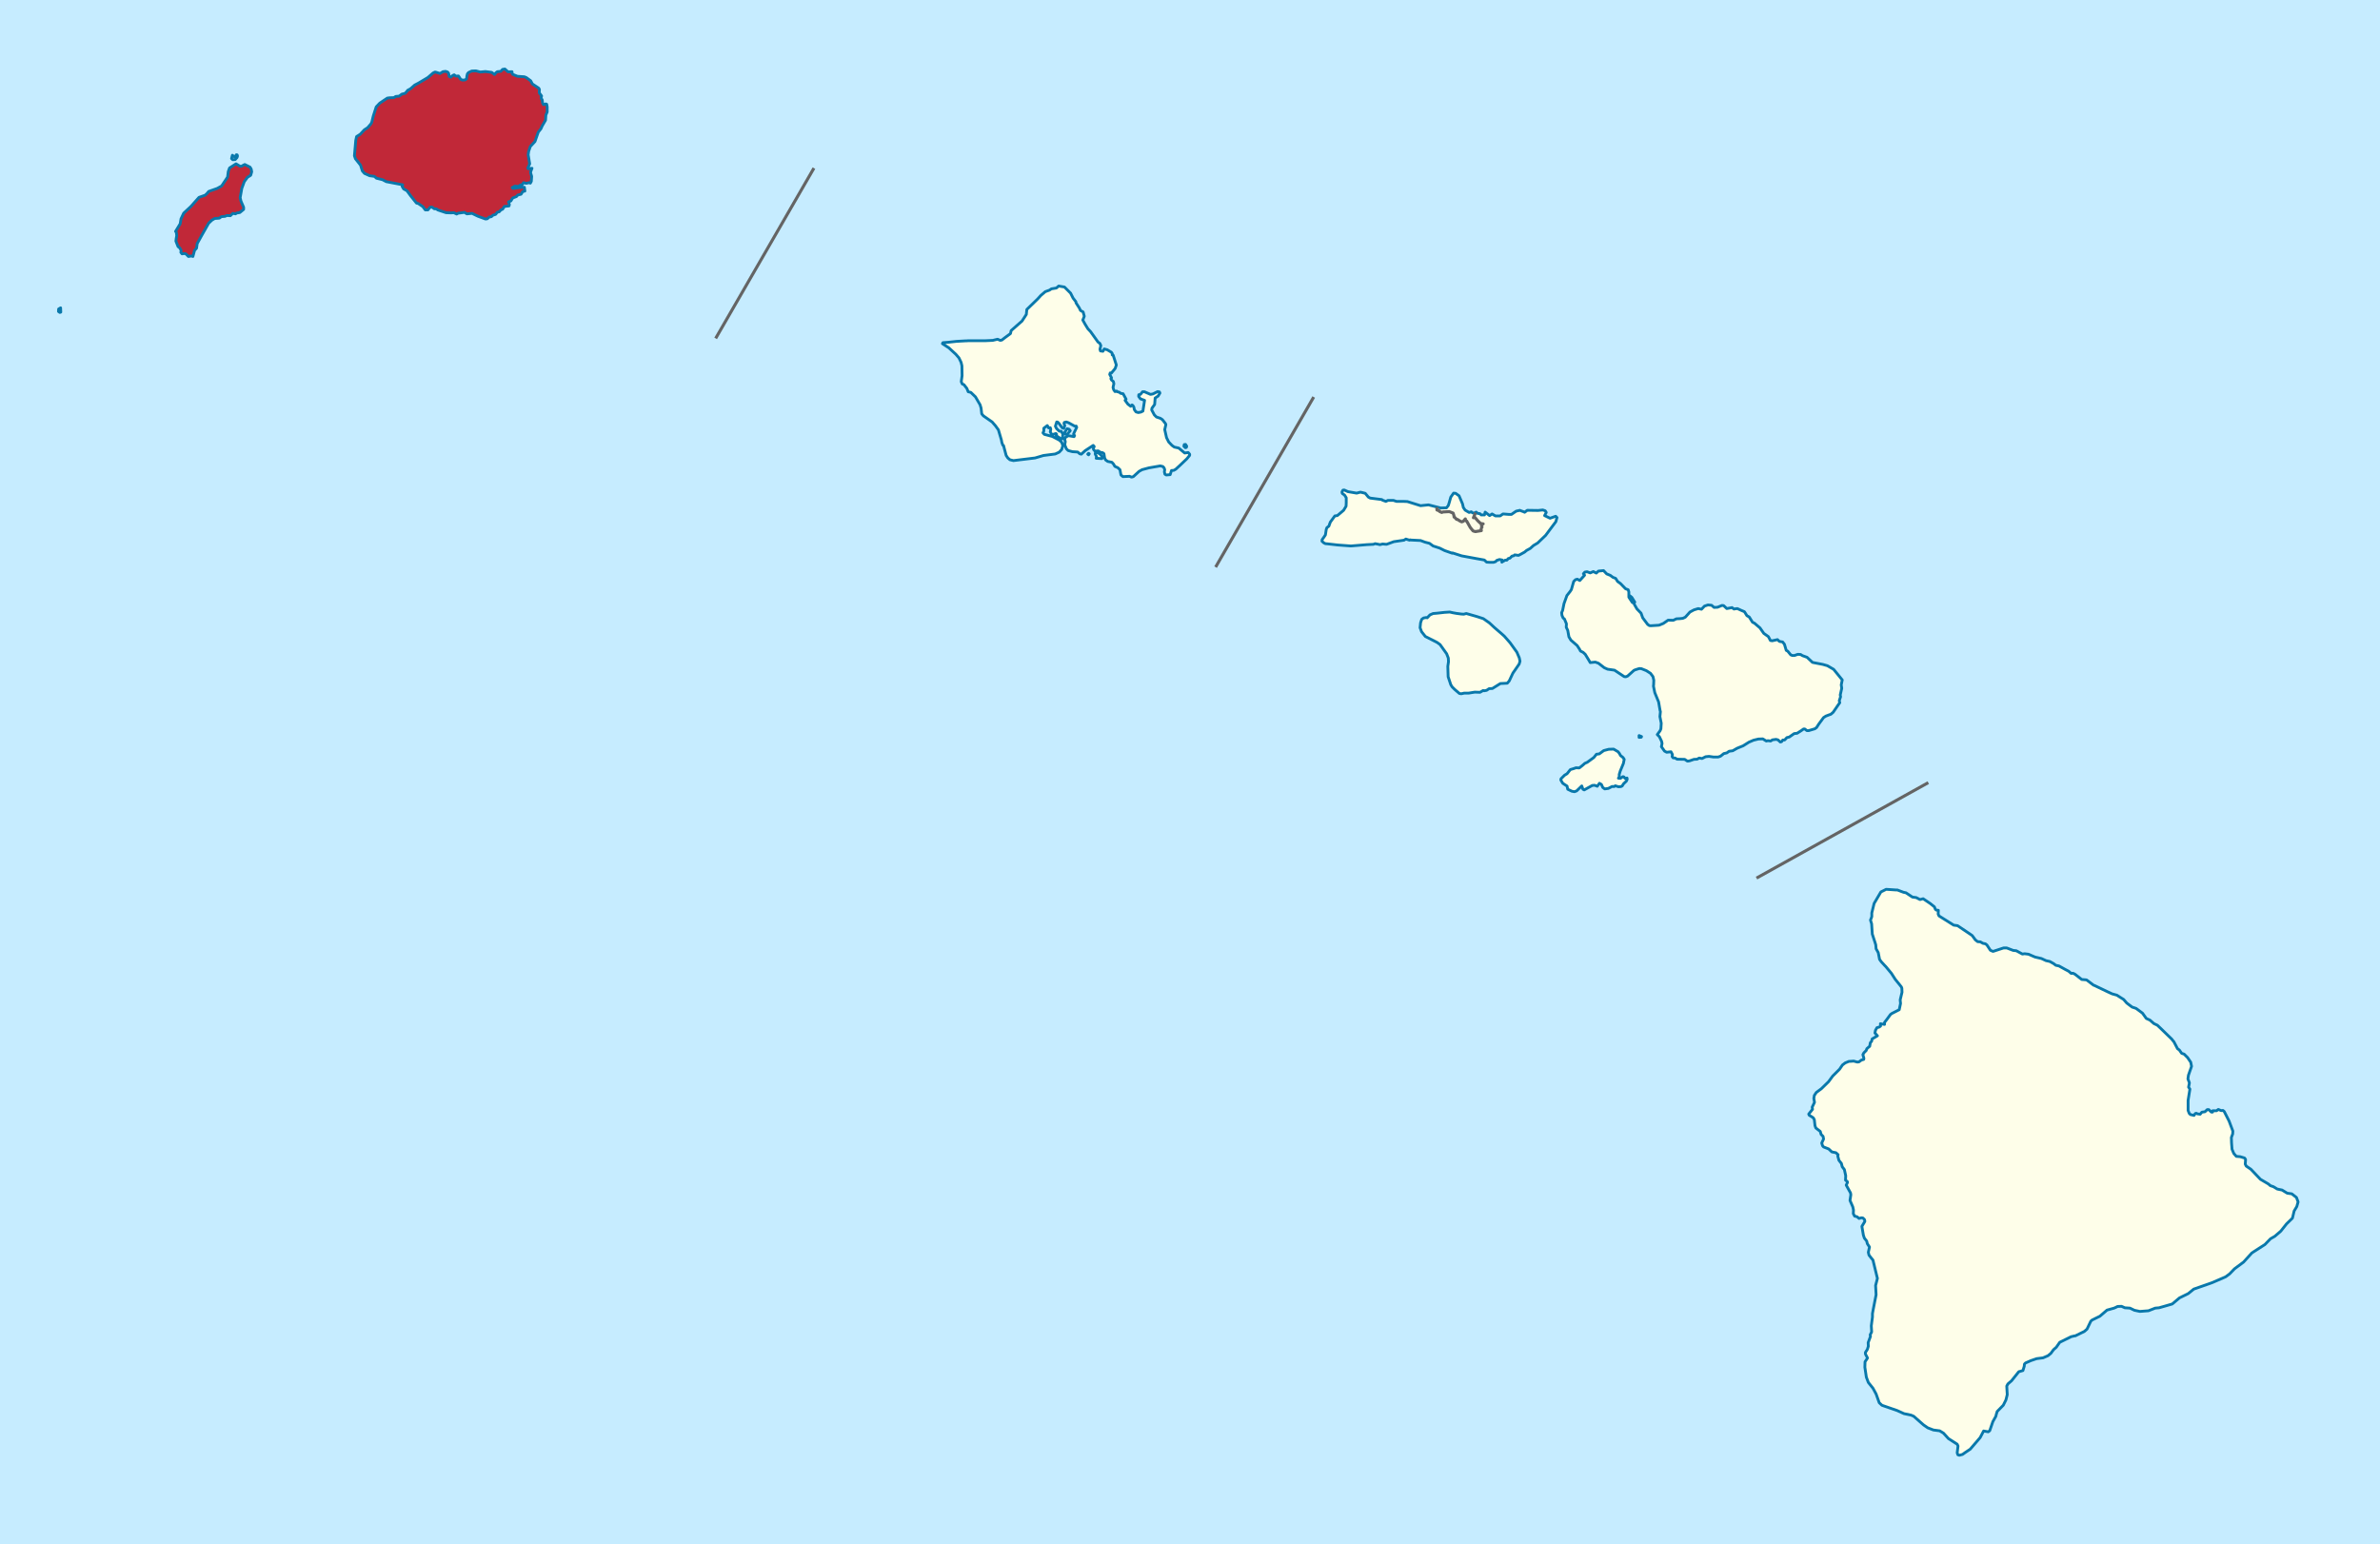 <svg version="1.1" id="svg2204" xmlns="http://www.w3.org/2000/svg" x="0" y="0" width="1441" height="935.2" viewBox="422 -47.3 1441 935.2" style="enable-background:new 422 -47.3 1441 935.2" xml:space="preserve"><style>.st1,.st2,.st3{fill:#fefee9;stroke:#0978ab;stroke-width:1.701;stroke-linejoin:round;stroke-miterlimit:3.864}.st2,.st3{fill:#c12838}.st3{fill:none;stroke:#646464;stroke-width:1.843}</style><switch><g><g id="layer1" transform="translate(814.763 158.089)"><g id="Hawaii" transform="translate(-814.763 -158.089)"><path id="rect7" style="fill:#c6ecff" d="M422-47.3h1441v935.2H422z"/><path id="polygon9" class="st1" d="m564.4 49.3-1.5.1-.7-.7.5-2 1.1.9.7-.2.6-1 .5.1.2.7-.3.9z"/><path id="polygon11" class="st2" d="m732.1-2.8.3.5 2.9 1.2 4.2.3 1.2.5 2.6 1.9 1 1.9 3.9 2.6.4.8-.1 2 1.4 1.9-.3 1.3.7 1.1.2 1.9.6 1 1.3-.5.6.2.3 1.6v3.1l-.8 1.9-.2 3.1-2 3.4-.8 1.8-1.6 2-2 5.7-2.8 3-1 2.9-.3 2.1.9 5.5-1.1 2.5.2.5 2.3-.3-.5 1.3-.4 1.2.7 2.4-.2 3-.6 1.1-.5-.3-2.1.4-1.5-.4-.7 1.1-1.2.3-1 .9-2.3-.2-1.7.9.5.5 5.4-.7h1.5l.3 2.3-1.3.3-1 1.6-2 .5-.1.1-.7.8-2.3.9-1.1 1.8-1.4.5.5 1.6-.2.9-2.8.3-1.1 1.7-1 .4-1.1 1.2-1.1.2-1 1.3-1.6.5-1 .9-1.2.2-1.3 1.1-1.1.1-4.6-1.7-3.5-1.7-3.1.3-1.5-.9-3.8.5-.9.5-1.7-.8-1.8.1-2.9-.1-5.1-1.7-.7-.6-1.4-.1-1.3-1-1.2.1-1.3 1.6h-1.6l-1.5-2-2.8-1.9-1-.2-3.6-4.5-2.2-3-2-1.1-.9-1.5.3-1-9.9-1.9-2.3-1.2-3.7-.9-.5-.5-.7-.6-2.9-.4-3.1-1.4-1.3-1.5-1.1-3.5-3.1-3.9-.6-1.8.8-9.3.5-2.3 2.2-1.4 2.5-2.7 2-1.3 2-2.3.5-1 .9-3.7 1.8-5.6 2.2-2.3 4.5-3 1.4-.2 2.6-.1 1.1-.7 2.1-.2 1.6-1.2 2-.5.9-1 .7-.9h.1l1.6-.9 2.5-2.2 2.3-1.2 5.7-3.4 3.1-2.7 1.2-.6.8.2 2.2.7 1.8-1.1 1.6-.2 1.2.4.6.7.4 2 .9.4 1.2-1 .9-.4 1 .8 1.6-.1 1.3 2 1.1.5 1.6-.1.9-.7.2-1.7.3-1.3.7-.8 1.9-.9 2.5-.1 2.7.7 3.1-.3 3.8.5 1.7 1.3.9-1.1.8-.6 2.1-.2 1.1-1.2 1.4-.2 1.9 1.7 2.4-.1z"/><path id="polygon13" class="st2" d="m544.2 71.6 2-.7 1-.9 1.2-1.4 5.1-1.8 2.7-1.5 3.6-5.4.4-3.3.8-2.2 3.9-2.5 2.5 1.5 1-.1.8-.5 1-.5 3.2 1.6.7 1.2.3 1.6-.6 2.1-2 1.3-1.9 2.6-1.5 4.1-1 5.6.5 2.1 1.6 3.7v1.3l-2.3 1.9-1.9.3-.7.5-1.6-.3-1.5 1.4-2.1-.1-1.2.5-1.2.1-1 .1-1.2.9-2.8.2-1.7 1-2 1.9-4.2 7.4-2.7 4.9-.4 2.8-1.2 1.3-1 3.7-.9-.3-1.8.3-1.5-1.5-.8-.3-1.6.2-.7-.9.2-1.2-.9-1.5-1-.8-1.3-3.3.2-1.6.3-1.7-.2-1.9-.5-.7 2.8-4.6.5-3 1.6-3.4 4.4-4.1 4.9-5.5z"/><path id="polygon15" class="st2" d="m458.7 139.1.1 2.6-.6.2-.8-.6.1-1.5z"/><path id="polygon17" class="st1" d="m1067.2 215.7-.7-.4.1-.7 1.5-2.3 1.2.3.7.9-1.7 2z"/><path id="polygon19" class="st1" d="m1139.7 223.8-.9-.9.2-1 .8-.1.7 1.1-.2.7z"/><path id="polygon21" class="st1" d="m1081.1 228.1-.5-.4.5-.5.4.3z"/><path id="polygon23" class="st1" d="m1089.1 230.4-3.4-.2.2-1-.8-1.6.1-.6 1.3-.3 1.4.9 1.4 1.4v1.2z"/><path id="polygon25" class="st1" d="m1070.2 130.2 1.5 3 1.7 2.2.1.7 2 3.1.7 1.5 1.6.9.7 2.6-.9 2.3 1.5 2.7 1.6 2.6 1.6 1.7 4.5 6.3 1.1.8.6 1.3-.5 2.3.3 1 1.5.2.8-1.4 1.8.5 2.5 1.5.6.9-.1.7.6.2 1.9 5.9-.7 2.1-2.3 2.8-.7-.1-.3.9 1.1 2.1-.4.5.4.8 1.1.9.3 1.3-.5 2.3.4 1.4.8 1.1 1-.3.1.3 1.5.4.9.7 1.4.2 1.8 3.3-.6.7 1.7 2.3 1.7 1.3.8-.8.5.3.6 1 .3 1.5 1 1.4 1.4.4 1.6-.3 1.2-.6 1-6.5-2.5-.9-1.1-1.5.1-1 1-.2 1.3-1.6h1.1l3.7 1.6 1.5-.3 2.8-1.4 1.1.2.3.7-1.1 1.8-1.8 1.2-.3 3.9-1.6 2.2-.1.5-.1.6 1.6 3 1.3 1.3 2.4.8 1.2.8 1.8 2.3.3.7-.7 3 1.1 4.9 1.3 2.6 2 2.1 1.4 1 2.7.6 3.6 3 2.1-.3.9 1v.7l-1.7 2.1-4.3 4.1-2.4 2.2-1.2.7-1.4.1-.8 2.5-2.4.2-.8-.5-.3-1.4.2-1.3-.4-1.1-.7-.8-1.6-.4-6.9 1.2-4.1 1.1-1.8 1-3.5 3.2-1.1.3-1.2-.5-4 .2-1.2-1-.6-3.2-1.3-1.2-1.8-.8-.8-1.4-1-1.1-2.5-.5-1.3-.9-.6-1.2-.4-2.6-.8-.6-1.3-.2-1.4-.9-1.9.2-.9-1-.1-.8.5-1-.6-.7-4.9 3.2-2.3 2.1-.9-.2-1.3-1.1-3.2-.2-2.6-.7-1.1-1.1-.9-2.3v-.3l.3-1.7-.4-1.4.5-1.2 1.8-1 3.4.6.3-.6-.6-1 .5-1.1 1.4-2.9-.3-.8-.8.1-3.8-2.1-1.4-.5-1.2.3-.2.7.5 1.2-.6 1.7-1-.4-2-2.7-.7-.7-.6-.1-.8 2.6.7 1.4 1.7 1.6h1.1l1 1.7-.2 2.8-.6.3-3.2-2.1.2-.9-.4-.4-1.9.6-.7-.2-.8-1.4.3-1.6-.3-.9-1 .1-.8-1.4-2.1 1.6V213.7l-.5 1.1.8.9 4.9 1.3 4.2 2.2 1.4 1.3.7 2-.7 2.4-1.5 1.6-2.4 1.1-7.1.9-5.1 1.5-13.1 1.6-2.1-.5-1.3-1.1-1-1.5-1.6-6-.4-.2-.6-1.6-.3-1.6-1.8-6.1-1.8-2.5-2-2.3-5.3-3.7-1-1.2-.4-3.5-.6-2-2.8-4.8-2.8-2.7-1.6-.4-.8-2-1.8-2.3-1-.4-.6-1.4.5-3.6-.1-6-.5-2.1-1.3-2.7-1.9-2.2-3.6-3.3-.5-.5-4-2.6.3-.6 3.7-.3 4.5-.5 5.3-.3h.8l1-.1H1018.8l4.3-.2 2.9-.7 1.6.7 1-.2 1.8-1.4 3.4-2.5.4-1.8 6.6-5.8 2.6-4 .3-3 6.5-6.3 2-2.2 2.7-2.3 2.5-.9 1.2-.8 3-.5 1.4-1.2 3.5.6z"/><path id="polygon27" class="st1" d="m1258.9 255.5 2.2.8 1.2-.6h3.4l1.8.6h4.1l2.5.1 8 2.5 4.8-.5 7.4 1.9 3.5-.1 1.1-1.4.5-1.6 1-3.5 1.7-2.4 1.2.1 2.1 1.5 2.1 4.9.5 2.2 1.1 1.6 2.4 1.4 1.3-.4.7.6.9.2 1.4-.6.9.8 1.3.1.8.8h2l.4-1.7 2.7 2.1 1.5-1 2 1.2h2.9l1.7-1.2 3.7.3h1.4l2.9-2 1.9-.4.2-.1 2.7 1 .3.2 1.6-1.2 6.5.1 2.9-.3 1.5.5.6 1-1 1.9 3.3 1.6 3.4-1.2.8.8-.7 2.5-6.2 8.3-4.8 4.6-2.5 1.5-2 1.8-2.2 1.2-1.2 1-2.7 1.5-1 .5-2.3-.3-.7.6-.9.1-1.3 1.3-1 .2-.5.6-.4.4h-1l-2 1.2.2-1.3-1.6-.3-1.6.5-.8.8-1.2.4h-2.4l-1.8-.1-1.4-1.3-4.5-.8-9.2-1.7-5.6-1.8-.1.2-4.6-1.6-3-1.5-4-1.3-2.2-1.6-2.7-.7-2.7-1-6-.3-.3-.1-.4.2-2.2-.7-1.1.7-6.2.9-4.4 1.6-2.4-.2-1.6.4-.8-.2-2.1-.4-1.1.4-4 .2-9.6.8-8-.6-6.2-.7-1.2-.1-1-.5-1.1-1 .1-.9 1.4-2 .6-.9.5-3.3.4-1.1 1.2-.9.4-1.2.5-1.3 2.7-3.7 1.5-.2 1.1-.9 2.7-2.3 1.1-1.8.4-.7.1-1.9V254.1l-1-1.6-1.4-1-.2-.9.6-1.1.8-.1 2.2 1 5.3.9 2.3-.6 2.9.7 1.9 2.3 1.1.6 7.1.9z"/><path id="polygon29" class="st1" d="M1411.8 317.3h-.5l-2.4-2.9v-.9l1.1.9z"/><path id="polygon31" class="st1" d="m1296.6 323.5 3.2-.2 1.7.4 2.2.4 3 .4 1.5.1 1.6-.4 6.3 1.8 4 1.3 3.7 2.6 2.9 2.7 4.3 3.7 1.8 1.6 3.5 4 4.1 5.7 1.5 3.5.4 2-.5 1.7-3.8 5.5-2.2 4.7-1.2 1.4-4.2.2-4.8 3-2 .1-1.5 1-1.5.3-.6-.2-1.9 1.1-3.2-.1-3.7.6h-2.7l-1.8.4-1.1-.2-.7-.6-2.1-1.8-1.6-1.6-.8-1.3-1.6-4.8-.1-3-.1-3.3.4-2.8-.1-2.2-1-2.6-4-5.6-1.8-1.3-7.1-3.6-2.3-2.9-.9-2.4.3-3 .7-2.1 1.1-.8 1.7-.3.5.2 1.7-1.8 1.9-.8 2.4-.2z"/><path id="polygon33" class="st1" d="M1414.4 399.2v-1.1l1.5.6-.2.4z"/><path id="polygon35" class="st1" d="m1381.4 301-.7-.9.9-1 1.3-.2 1.9.7 1.9-.8 1.8.9 1.3-1.2 3.1-.3 1.9 2 2.2.9 1.6 1.2 1.6.6 1.2 1.9 1.7 1.2 3.1 3.2 1.6.6.4 1.3v3.2l2.1 3.2 1 .5.3.8 1.5 2.6 2.5 2.6 1 2.8 3 4 1 .7.9.1 4.6-.3.6-.1 2.4-1 2.9-2 3.1.1 1.9-.9 2.1-.1 1.8-.2 1.5-.7 2.8-3.1 2.4-1.3 2.6-.8 2 .4 1.8-1.9 2.1-.7 2.2.2 1.5 1.3 2.1-.1 2.7-1.1 1 .1 1.9 1.8 3.2-.6.2.2 1 .7.3-.1 1.7-.2 2.4 1.1 1.9.8 1.5 2.4 1.4.8 2 3.2 1.1.5 3.4 2.9 2.3 3.3 2.8 2 1.2 2.3 1.1.2 3.2-.7 1.2 1.1 1.9.3 1.1 1.4 1.1 3.7.9.5 1.8 2.2.7.3.3.1h1.3l2-.7 1.7.1 1.1.7 2.8 1 3.3 3.1 1 .2 5.2 1 2.8.8 3.8 2.2 5.2 6.4-.4 2-.2 1 .3 2.1-.9 4 .2 1.1-.8 2.4.3 1.2-1.2 1.7-2.8 4.1-1.4 1.2-.9.3-2.1.8-1.4.9-2.8 3.8-1.3 2-.1.2-1.1.8-3.7 1.1h-1.1l-1.3-1h-.7l-1.4 1-2.5 1.6-1.8.2-3 2.1-1.4.3-1.3 1.4-.4.1h-.8l-.7 1-.8.2-1.4-1.3-1.2-.3-2.2.3-1 .7-1.7-.2-1 .2-2.1-1.3-2.7.1-2.9.7-2.8 1.2-3.5 2.2-3.7 1.5-.5.3-2.1 1.2-2.2.3-1.4 1-1.8.4-2 1.6-1.5.5h-2.7l-2.8-.4-2 .2-1.4.7-.8.4-1.7-.3-1.3.7-1.9.1-2.6.9-1.3.2-1.7-1.1-4.6-.1-1.2-.7-1.2-.1-.6-.8.2-1.2-.9-1.7-2.6.3-1.3-.7-1.9-2.7.2-.8.2-1.2-.3-1.3-1.3-2.7-1.3-1.3 1.7-2.3.5-1.2.2-3.4-.8-4 .3-3-.2-.7-.9-5.2-2.3-5.6-.8-3.9.1-1 .1-2.6-.5-2.2-1.5-2-2.5-1.6-3-1.2-1.3-.1-2.2.7-1 .4-3.9 3.5-1.1.4-.9-.1-5.9-3.9-4.2-.6-2-.9-3.5-2.7-1.9-.7-3.1.3-.8-1.4-2.2-3.6-1.3-1.2-1.6-.8-.5-1-1.5-2.3-3.8-3.3-1.2-2-.7-3.9-.9-1.9.1-2.1-1.2-2.9-.8-.6-.7-1.6-.2-1.6.6-1.4.8-3.9v-.1l1.8-5 1.9-2.4.8-1.2 1.4-4.9 1.1-1.1 1.1-.3 1.5.8z"/><path id="polygon37" class="st1" d="m1393 407.2 3-.8 3-.1 2.7 1.6.7.9.8 1.4 1.5 1.2.7 1.1-.5 2.5-1.9 4.6-.6 2v1.5l-.5.8 1.2.1 1.5-1 .6.1.8 1 1.1-.3.1.8-.5 1.1-1.7 1.6-.8 1.3-.8.4-1.5.1-1.9-.6-.7.5-1.2-.1-2.3 1.2-2.2.3-1.2-.9-.8-1.8-1.2-.7-1.3 1.8-1.6-.6-1.4.1-4.9 2.7-.8-.4-.7-2-3.1 3-1.3.5-1.6-.3-2.5-1.2-.4-1.9-2.6-1.7-1.2-2 .1-.7 2.2-2.2 1.5-.9 2-2.5 2-.6 1.4-.5 2 .1 1.8-1.4 1.6-1.4 1.4-.6 4-2.9 1.6-2 1.7-.2z"/><path id="polygon39" class="st1" d="m1572.6 559.3-.1-1.2.1-.4 1-4.2-.1-2.4-.3-.8-1.1-1.4-2.6-3.2-2.3-3.6-3.4-4.1-.6-.6-2.2-2.4-1-1.4-.4-2.1-.4-2-1.3-2.3-.2-2.4-.4-1.3-1.7-5.2-.4-6.2-.7-2.3.4-.9.4-1.2v-2.2l1.4-5.7.1-.2 4-6.8.2-.1 3-1.5 6 .4h.8l3.7 1.4 1.5.3 3.9 2.6 2.3.3 2.3 1.2 1.9-.5 4.3 2.9 2.5 2 .6 1.5.6.5 1.2.1-.1 2.3.5 1.1 8.9 5.6.8.1 1.5.2 7.9 5.3 1 .7 1.9 2.6 1.4 1.1 1.6.1 1.6.9 1.5.3.9.7 2.1 3.2 1.6.7 6.4-2.1h1.9l3.9 1.5 1.9.2 3.7 2 1.3-.2 2.4.3 3.9 1.7 3.9.9 2.8 1.3 2.3.5 2.3 1.3 1.3 1 1.9.4 3.8 2.1 2.1 1.1 1.5 1.3 1.1-.1 1.2.6 4.1 3.2 2.5.2.5.1 4.1 3.1 1 .4.8.4 6.9 3.3 2.6 1.2 2.9.8 1.7 1.1 2.4 1.5 1.2 1.4.7.8 3.2 2.4 2.4.8 2.3 1.7 1.6 1.2 2.3 3.2 2.2 1 2.4 2.1 2.1 1 2.1 2 6.6 6.4.6.8.7.8 2.2 4.2 1.1.8 1.4 2 1.5.5 2.1 2.1 1.9 2.8.5 2.5-1.9 5.4-.3 2.2.9 2.4-.5 2.6.8 1.2-.3 1.8-.8 5v6.1l.7 1.8.7.7 2.2.5.7-1.1.6-.2.9.4.9.1.6.1.9-1.1.3-.2h.2l1.5-.2 1.4-1.3h.9l1.6 1.5h.7l.1-.8h2.3l1.1-.8 1.7.7 1.1-.1.6.5.2.2 2.9 5.7 2.3 6.1-.1 1.7-.8 2.2.1 3.3.3 3.8.7 1.7.4.9 1.5 1.7 2.3.2 2.7.8.6.9-.2 2.8.6 1.2 2.8 1.9 5.8 6.1 4.6 2.7.8.6.5.5 2 .7 2.3 1.4 2.9.6 3.1 1.9 2.8.4 2.8 2.2 1 2.7-.8 2.8-1.6 2.7-1 4.2-.1.2-3.5 3.4-3.5 4.4-3.6 3.1-2.6 1.5-3.4 3.5-7 4.5-.9.6-5 5.5-5.5 4.1-3 3.1-2.3 1.7-1.1.5-7.2 3.1-1.1.4-10 3.5-3.3 2.7-5.3 2.6-4.4 3.7-3.8 1.1-4.2 1.2-2.3.2-4.1 1.6-5.2.4-3.3-.7-2.7-1.3-3.1-.2-2-.9-2.4.1-1 .5-1.1.5-4.3 1.2-4.3 3.7-4.7 2.3-.8.7-2.3 4.8-1.6 1.4-5.5 2.7h-.4l-2.1.5-6.9 3.4-2.1 3-1.7 1.5-1.6 2.2-1.7 1.4-3 1.3-3.9.5-3.5 1.2-3.2 1.4-.7.7-.1 1.3-.8 2.6-1.7.5-.8.2-4.4 5.5-2.2 1.9-.7 1.3.3 5.2-.8 3.2-1.6 3.2-3.7 3.8-.6 2-.2.9-1.8 3.2-1.9 5.5-.9.7-2.8-.5-2.1 4-6 7-3 2-1.7 1.2-1.9.5-.9-.3-.4-1.2.5-4.1-.5-1.1-5.3-3.4-3-3.3-2.3-1.4-3.8-.5-2.6-1-.8-.3-2.6-1.8-5.9-5.2-1.6-.7-4.3-.9-4.2-1.9-8.4-2.9-.8-.3-1.6-1.5-1.9-5.3-1.9-3.5-2.8-3.5-1.2-3.2-.9-6 .1-3.3 1-1.5.5-.8-1.2-2.3-.1-1 1.2-1.9.6-1.9-.1-2.2 1.4-3.8-.2-.9.9-1.8-.2-3.7.7-5.3v-2.1l.5-2.7 1.7-8.7-.3-5.6 1.1-4.3-2.7-11.1-1-1.2-1.4-1.8-.4-1.7.7-3.2-1.3-2-.4-1.6-1.4-1.8-.6-1.8-.9-5.3 1.8-3-.2-1.1-1-1-1-.1-1.3.4-1.2-1-1-.3-.5-.1-.8-1.5.1-2.2-.4-1.9-1.7-3.9.5-3.5-.2-1.1-2.6-4.7.8-1.6-.1-.5-1.1-.9.1-2.7-.8-3.7-.6-.8-.7-.9-.5-2-1.5-1.9-.7-2.6.2-.8-1.3-1.2-2.5-.5-1.9-1.8-3.1-1.2-.6-.7-.5-1.6v-.1l1.1-2.4-.3-1.6-1.2-1.2-.5-1.8-2.7-2.1-.5-1.4-.4-3.6-.6-1.1-1-.7-1.5-.9-.3-.7 2.3-2.9-.2-1.3 1.4-2.9-.4-2.4.3-1.8 1.2-1.8 3.1-2.3 4.3-4.2 2.5-3.4.4-.4 3.8-3.8 1.7-2.5 1.7-1.3 2.2-.9 1.7-.1 1.2-.1 2.2.6 1-.1 1.5-1.1 1.4-.4.1-.7-.6-2.2.6-1.1 1.4-1.4.4-1.1 1.5-1.3.2-.1.4-2.2.8-.9.3-1.4 3.2-1.9-1.5-1.7.3-1.6.9-1.6 1.4-.4.8-.6-.1-1.4 2.5.4v-1.2l1.4-1.8 2.2-3 .8-.6 4.5-2.3.8-3.8z"/><path id="polyline41" class="st3" d="m1315.4 263.1-1.3 3.1.9-.2 1.7 2 1.8 1.7 1.5.2-1 .6v.6l.2.4.1.3-.3.5-.3 1.1.2.6-3.6.6-1.4-.4-1.7-2.1-2.2-3.9-.6-.2-.2-1.1-1.3 1.5-.9.3-1.2-.6-1.4-.9h-.5l-1.1-1.2-.4-.2-.1-.9-.5-1.5-2.3-.9-3.8.2-.8.3-1.3-.6v-.3l-1.6-.6v-1.7"/><path id="line43" class="st3" d="m1485.5 484.4 104-57.8"/><path id="line45" class="st3" d="m855.3 157.6 59.5-103.1"/><path id="line47" class="st3" d="m1158 296.1 59.4-103"/></g></g></g></switch></svg>